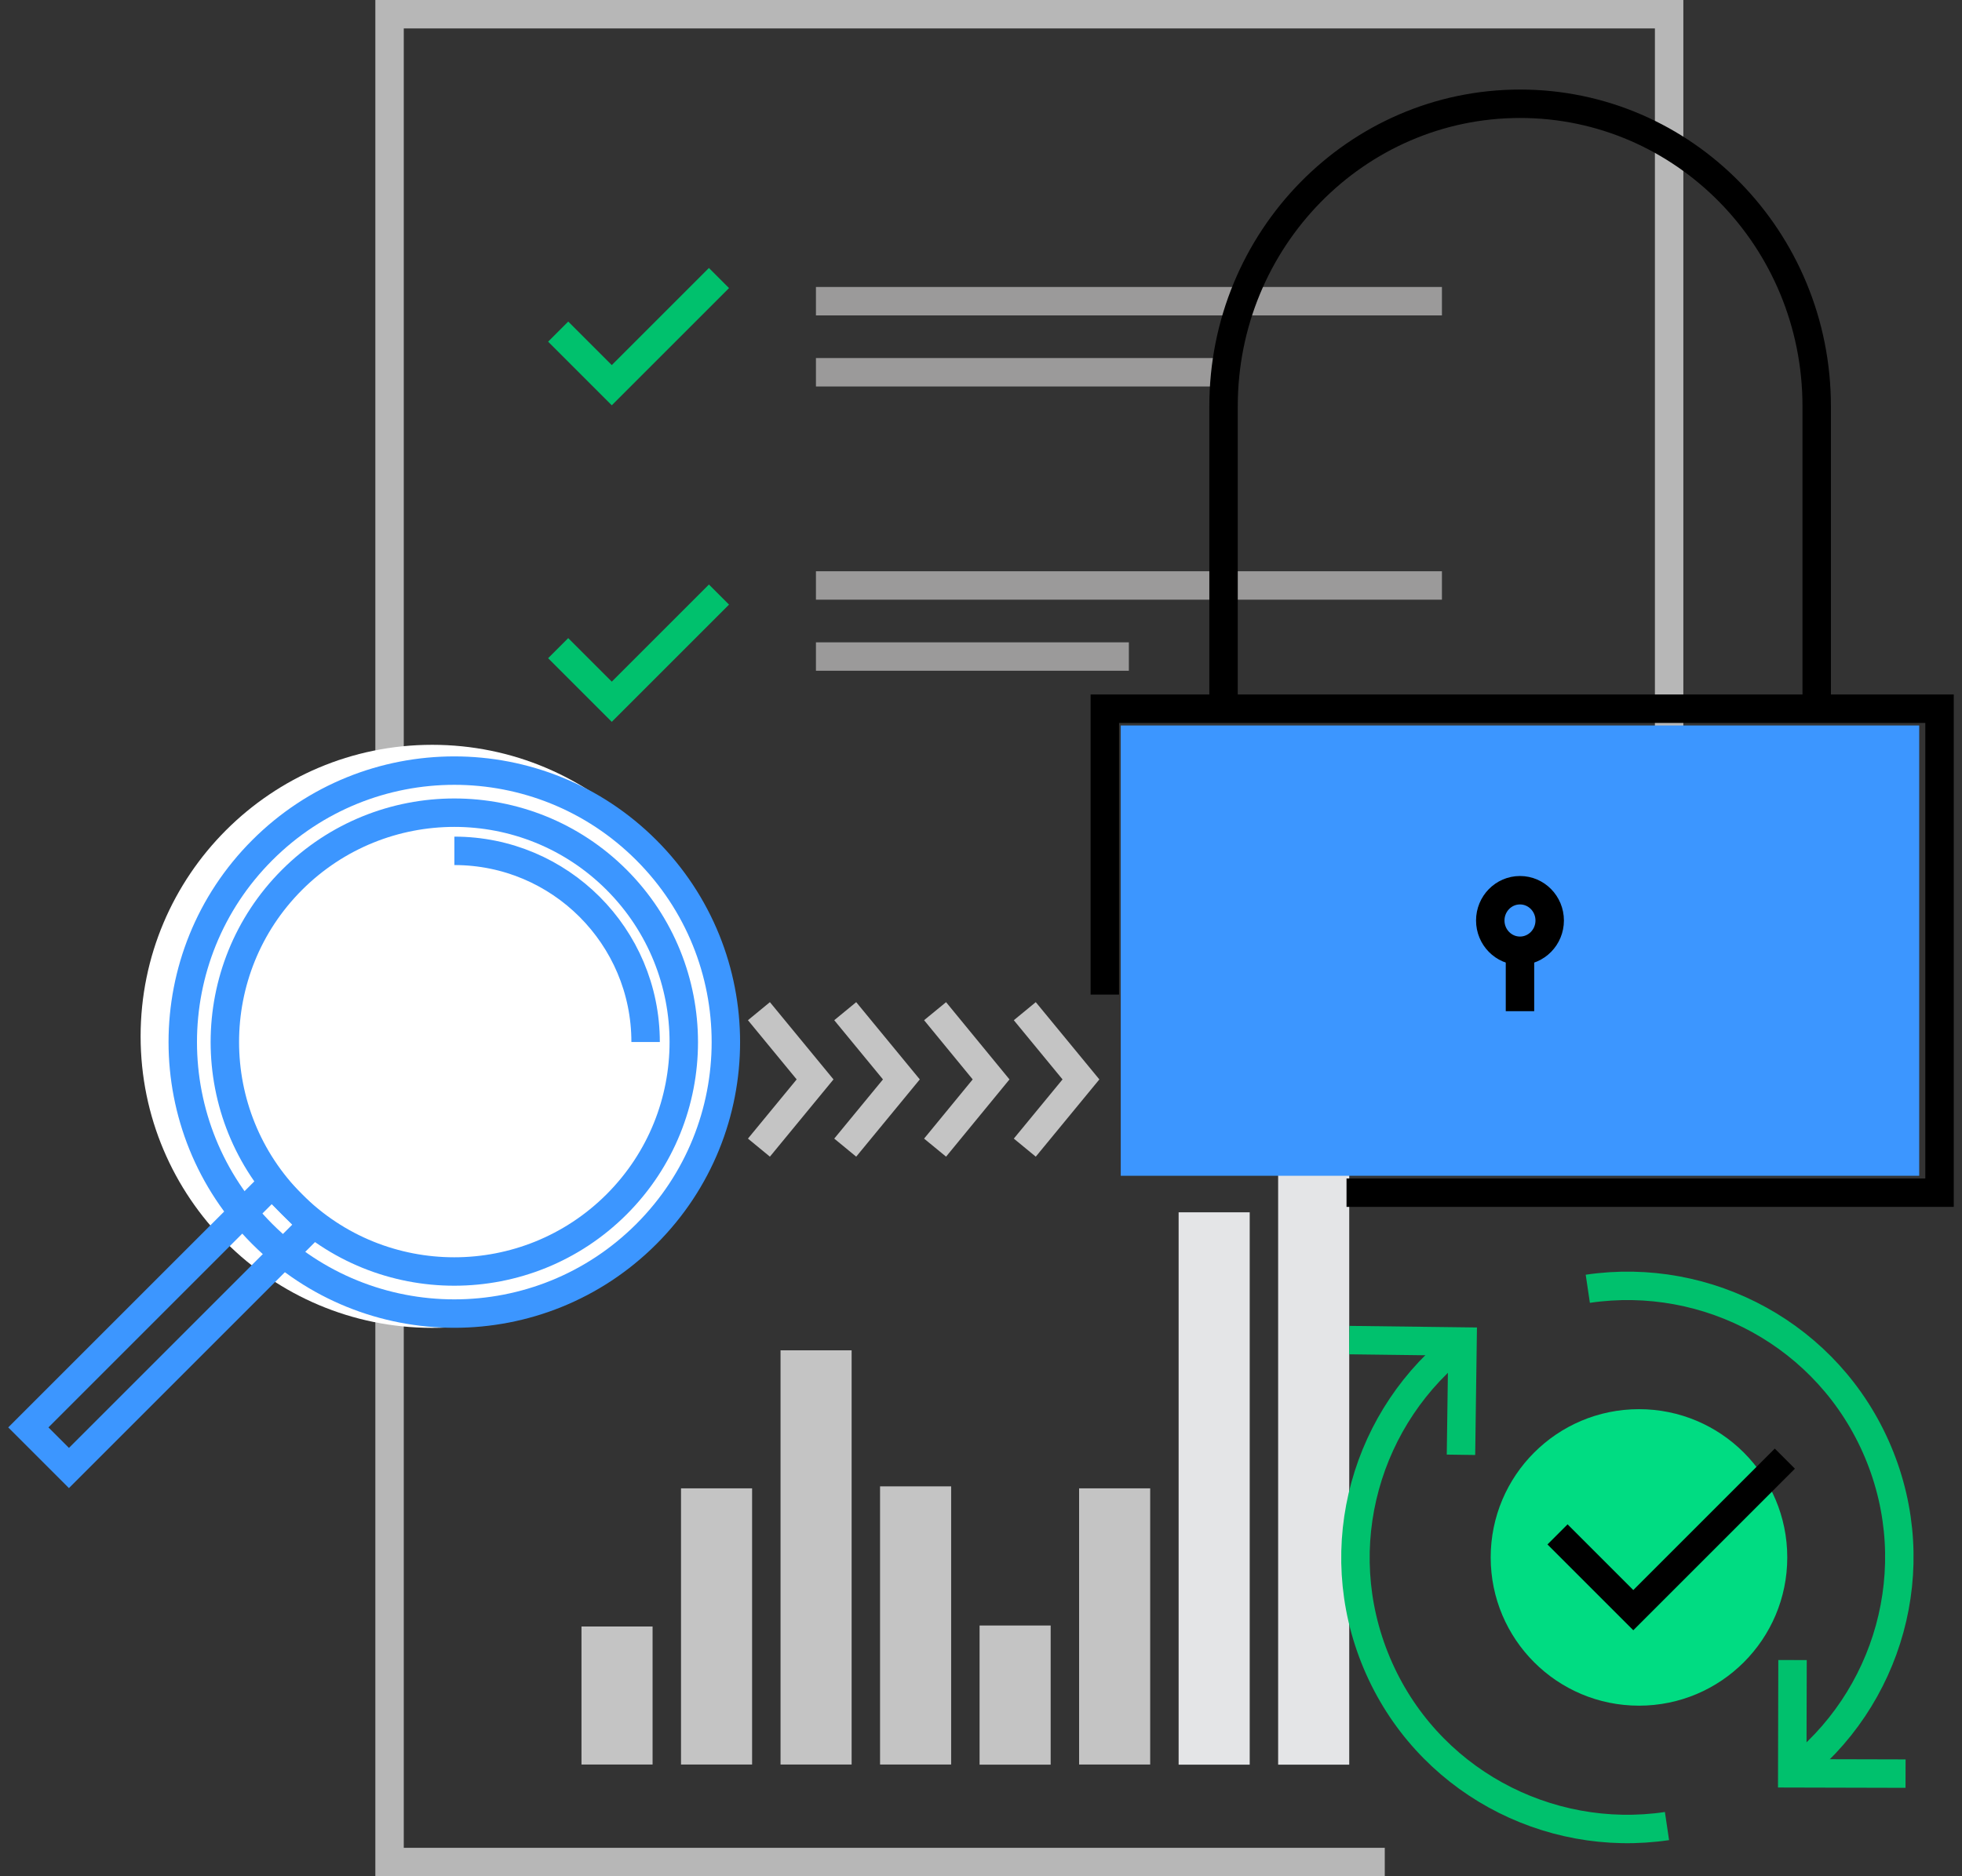 <svg width="138" height="132" viewBox="0 0 138 132" fill="none" xmlns="http://www.w3.org/2000/svg">
<rect x="0" y="0" width="138" height="132" fill="#333333" stroke="none"/>
<g id="Isolation_Mode" clip-path="url(#clip0_426_149)">
<g id="Group">
<path id="Vector" d="M72.08 80.74L76.03 75.94L72.08 71.14" stroke="#C4C4C4" stroke-width="2" stroke-miterlimit="10"/>
<path id="Vector_2" d="M65.77 80.74L69.71 75.94L65.77 71.14" stroke="#C4C4C4" stroke-width="2" stroke-miterlimit="10"/>
<path id="Vector_3" d="M59.45 80.74L63.4 75.94L59.45 71.14" stroke="#C4C4C4" stroke-width="2" stroke-miterlimit="10"/>
<path id="Vector_4" d="M53.38 80.74L57.33 75.94L53.38 71.14" stroke="#C4C4C4" stroke-width="2" stroke-miterlimit="10"/>
</g>
<g id="Group_2">
<path id="Vector_5" d="M45.9 114.43H40.9V124.14H45.9V114.43Z" fill="#C4C4C4"/>
<path id="Vector_6" d="M52.9 104.71H47.9V124.14H52.9V104.71Z" fill="#C4C4C4"/>
<path id="Vector_7" d="M59.9 95H54.9V124.14H59.9V95Z" fill="#C4C4C4"/>
<path id="Vector_8" d="M66.9 104.57H61.9V124.14H66.9V104.57Z" fill="#C4C4C4"/>
<path id="Vector_9" d="M73.9 114.36H68.9V124.15H73.9V114.36Z" fill="#C4C4C4"/>
<path id="Vector_10" d="M80.9 104.71H75.9V124.14H80.9V104.71Z" fill="#C4C4C4"/>
<path id="Vector_11" d="M87.9 85.29H82.9V124.15H87.9V85.29Z" fill="#E4E5E7"/>
<path id="Vector_12" d="M94.9 65.86H89.9V124.15H94.9V65.86Z" fill="#E4E5E7"/>
</g>
<path id="Vector_13" d="M97.4 131H27.4V1H117.4V68.5" stroke="#B7B7B7" stroke-width="2" stroke-miterlimit="10"/>
<g id="Group_3">
<path id="Vector_14" d="M57.39 21.19H101.42" stroke="#9B9A9A" stroke-width="2" stroke-miterlimit="10"/>
<path id="Vector_15" d="M57.39 26.19H86.74" stroke="#9B9A9A" stroke-width="2" stroke-miterlimit="10"/>
<path id="Vector_16" d="M57.39 41.19H101.42" stroke="#9B9A9A" stroke-width="2" stroke-miterlimit="10"/>
<path id="Vector_17" d="M57.39 46.19H79.4" stroke="#9B9A9A" stroke-width="2" stroke-miterlimit="10"/>
</g>
<g id="Group_4">
<path id="Vector_18" d="M102.76 102.35L102.87 94.38L94.9 94.28" stroke="#00C16D" stroke-width="2" stroke-miterlimit="10"/>
<path id="Vector_19" d="M126.08 116.79L126.06 124.76L134.03 124.78" stroke="#00C16D" stroke-width="2" stroke-miterlimit="10"/>
<path id="Vector_20" d="M126.06 124.76C132.83 119.6 135.55 110.35 132.09 102.14C128.63 93.93 120.11 89.42 111.68 90.67" stroke="#00C16D" stroke-width="2" stroke-miterlimit="10"/>
<path id="Vector_21" d="M102.87 94.38C96.1 99.54 93.38 108.79 96.84 117C100.3 125.21 108.82 129.72 117.25 128.47" stroke="#00C16D" stroke-width="2" stroke-miterlimit="10"/>
</g>
<path id="Vector_22" d="M30.4 93.42C41.727 93.42 50.91 84.237 50.91 72.91C50.91 61.583 41.727 52.4 30.4 52.4C19.073 52.4 9.89 61.583 9.89 72.91C9.89 84.237 19.073 93.42 30.4 93.42Z" fill="white"/>
<g id="Group_5">
<path id="Vector_23" d="M19.112 83.304L1.993 100.423L4.849 103.279L21.968 86.16L19.112 83.304Z" stroke="#3C96FF" stroke-width="2" stroke-miterlimit="10"/>
<path id="Vector_24" d="M18.45 59.81C10.99 67.27 10.99 79.36 18.45 86.82C25.91 94.28 38 94.28 45.46 86.82C52.92 79.36 52.92 67.27 45.46 59.81C38 52.35 25.91 52.35 18.45 59.81Z" stroke="#3C96FF" stroke-width="2" stroke-miterlimit="10"/>
<path id="Vector_25" d="M20.54 61.9C14.24 68.2 14.24 78.42 20.54 84.73C26.84 91.03 37.06 91.03 43.37 84.73C49.67 78.43 49.67 68.21 43.37 61.9C37.07 55.6 26.85 55.6 20.54 61.9Z" stroke="#3C96FF" stroke-width="2" stroke-miterlimit="10"/>
<path id="Vector_26" d="M45.41 73.31C45.41 65.88 39.39 59.86 31.96 59.86" stroke="#3C96FF" stroke-width="2" stroke-miterlimit="10"/>
</g>
<g id="Group_6">
<path id="Vector_27" d="M115.28 120C121.04 120 125.71 115.33 125.71 109.57C125.71 103.81 121.04 99.14 115.28 99.14C109.52 99.14 104.85 103.81 104.85 109.57C104.85 115.33 109.52 120 115.28 120Z" fill="#00DC82"/>
<path id="Vector_28" d="M109.55 107.95L114.88 113.28L125.54 102.62" stroke="black" stroke-width="2" stroke-miterlimit="10"/>
</g>
<path id="Vector_29" d="M39.26 23.33L43.03 27.1L50.57 19.56" stroke="#00C16D" stroke-width="2" stroke-miterlimit="10"/>
<path id="Vector_30" d="M39.26 45.6L43.03 49.37L50.57 41.83" stroke="#00C16D" stroke-width="2" stroke-miterlimit="10"/>
<g id="Group_7">
<path id="Vector_31" d="M134.99 51.04H78.83V82.72H134.99V51.04Z" fill="#3C96FF"/>
<path id="Vector_32" d="M127.78 49.86V28.58C127.78 16.83 118.44 7.3 106.92 7.3C95.4 7.3 86.06 16.83 86.06 28.58V49.86" stroke="black" stroke-width="2" stroke-miterlimit="10"/>
<g id="Group_8">
<path id="Vector_33" d="M77.71 69.97V49.86H136.42V83.91H94.71" stroke="black" stroke-width="2" stroke-miterlimit="10"/>
<path id="Vector_34" d="M106.91 66.89C108.064 66.89 109 65.936 109 64.76C109 63.584 108.064 62.63 106.91 62.63C105.756 62.63 104.82 63.584 104.82 64.76C104.82 65.936 105.756 66.89 106.91 66.89Z" stroke="black" stroke-width="2" stroke-miterlimit="10"/>
<path id="Vector_35" d="M106.91 66.88V71.14" stroke="black" stroke-width="2" stroke-miterlimit="10"/>
</g>
</g>
</g>
<defs>
<clipPath id="clip0_426_149">
<rect width="136.84" height="132" fill="white" transform="translate(0.58)"/>
</clipPath>
</defs>
</svg>
